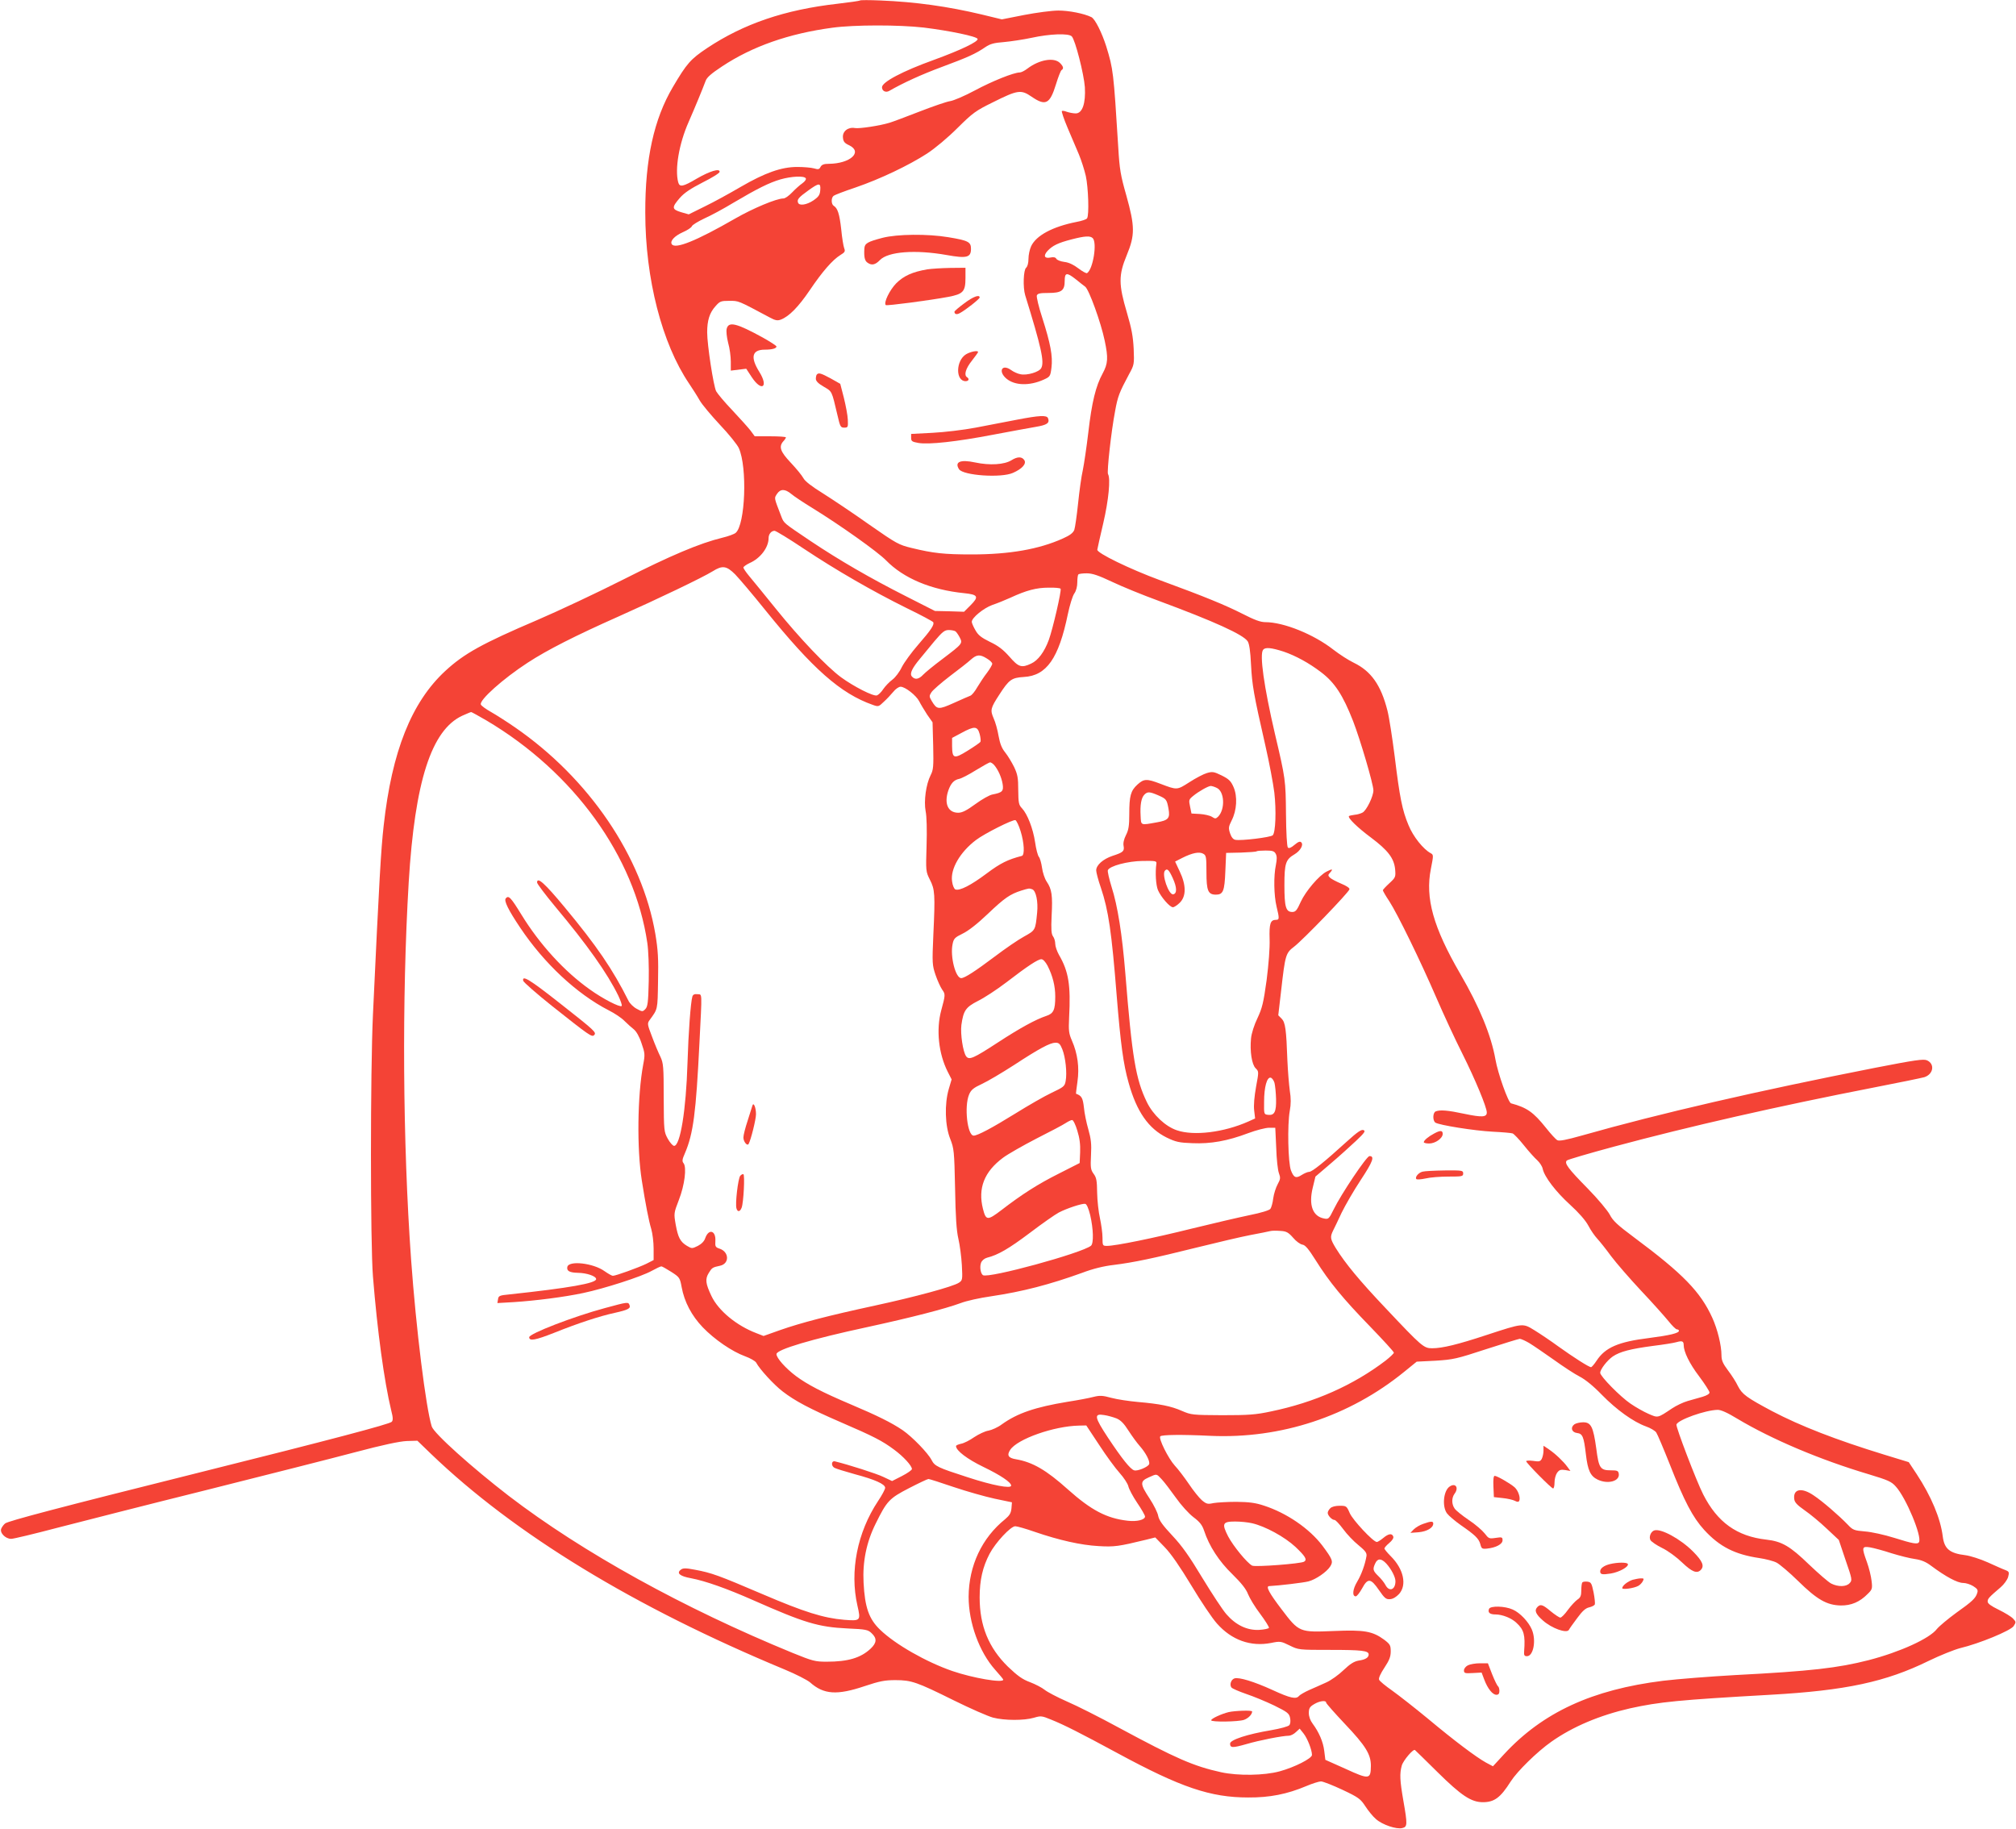 <?xml version="1.0" standalone="no"?>
<!DOCTYPE svg PUBLIC "-//W3C//DTD SVG 20010904//EN"
 "http://www.w3.org/TR/2001/REC-SVG-20010904/DTD/svg10.dtd">
<svg version="1.0" xmlns="http://www.w3.org/2000/svg"
 width="1280pt" height="1161pt" viewBox="0 0 1280 1161"
 preserveAspectRatio="xMidYMid meet">
<g transform="translate(0,1161) scale(0.1,-0.1)"
fill="#f44336" stroke="none">
<path d="M5460 11607 c-3 -3 -67 -12 -144 -21 -334 -38 -594 -127 -826 -281
-106 -71 -129 -97 -218 -248 -120 -203 -176 -457 -175 -797 0 -420 106 -831
278 -1085 22 -33 53 -81 68 -108 15 -26 73 -95 129 -155 56 -59 109 -125 119
-147 55 -123 41 -486 -20 -538 -9 -8 -47 -22 -85 -31 -144 -35 -330 -114 -626
-264 -168 -85 -415 -201 -550 -259 -349 -149 -464 -213 -583 -323 -214 -198
-339 -510 -391 -982 -17 -151 -28 -339 -68 -1198 -17 -362 -17 -1456 0 -1665
28 -347 71 -663 116 -850 12 -46 12 -63 3 -72 -15 -15 -373 -110 -1242 -327
-865 -216 -1194 -303 -1212 -318 -8 -6 -19 -20 -24 -31 -14 -26 24 -67 62 -67
15 0 148 32 296 71 147 38 574 147 948 240 374 94 797 201 940 239 177 47 282
69 327 71 l68 2 87 -84 c530 -509 1290 -972 2246 -1369 70 -29 142 -66 160
-81 87 -78 172 -83 347 -24 96 32 128 38 195 38 102 0 136 -12 370 -128 105
-52 217 -101 250 -110 74 -19 197 -19 259 -1 44 13 50 13 108 -11 85 -34 187
-86 424 -214 401 -217 589 -281 829 -281 136 -1 247 21 368 72 40 17 82 30 94
30 13 0 74 -24 136 -53 104 -49 115 -58 146 -105 18 -28 48 -65 67 -81 40 -36
131 -67 168 -57 32 8 33 21 6 175 -22 127 -24 170 -10 221 9 33 74 109 84 99
3 -2 67 -65 143 -140 151 -149 214 -191 288 -191 73 0 112 29 177 132 42 65
167 188 258 252 136 96 307 168 500 212 187 41 306 53 890 86 480 27 734 82
1005 215 72 35 162 71 200 81 122 29 321 111 340 140 16 25 16 27 -4 48 -11
12 -52 37 -91 56 -49 24 -70 39 -70 52 0 18 7 26 83 91 20 17 42 47 47 65 8
30 7 34 -18 44 -15 5 -65 28 -112 49 -47 21 -110 41 -140 45 -101 12 -135 40
-145 119 -14 114 -73 255 -165 395 l-51 77 -157 48 c-303 93 -530 181 -711
276 -161 86 -189 106 -216 158 -12 26 -41 71 -64 101 -32 43 -41 63 -41 95 0
63 -25 165 -58 238 -75 165 -185 279 -497 511 -105 78 -135 106 -154 144 -13
25 -76 101 -141 167 -124 126 -149 160 -132 177 6 6 140 45 299 88 475 128
1047 258 1648 375 160 31 305 61 323 66 58 19 68 84 17 107 -22 10 -76 2 -333
-48 -742 -146 -1364 -289 -1857 -429 -99 -28 -145 -37 -157 -30 -10 5 -42 40
-72 78 -80 100 -121 129 -222 156 -18 5 -84 191 -99 278 -27 153 -101 334
-224 545 -171 295 -223 480 -186 666 17 86 17 89 -1 99 -47 25 -112 106 -141
178 -40 95 -56 176 -88 438 -15 117 -35 248 -46 290 -41 162 -104 250 -213
303 -34 16 -92 54 -131 84 -124 97 -315 174 -431 174 -31 0 -69 14 -147 54
-107 54 -232 106 -521 212 -195 72 -402 173 -399 194 1 8 18 84 38 169 34 146
47 283 30 311 -8 13 20 270 45 400 17 94 26 117 89 235 32 58 33 63 29 160 -4
79 -13 128 -43 230 -53 179 -54 237 -1 365 53 128 52 183 -3 380 -36 126 -43
166 -51 305 -30 483 -32 496 -76 640 -28 88 -71 174 -94 186 -46 23 -143 42
-210 42 -41 0 -139 -13 -217 -28 l-142 -28 -128 31 c-214 51 -420 80 -643 89
-69 3 -127 3 -130 0z m405 -172 c163 -20 337 -56 342 -72 6 -17 -107 -71 -277
-133 -200 -72 -330 -141 -330 -174 0 -24 24 -36 46 -23 89 51 202 103 334 152
167 62 213 83 275 125 32 22 56 28 120 33 44 4 123 16 175 27 114 25 235 30
255 9 22 -23 77 -239 83 -322 6 -104 -16 -167 -58 -167 -16 0 -41 5 -56 10
-15 6 -29 8 -32 5 -3 -3 13 -52 37 -108 24 -56 56 -131 71 -167 15 -36 35 -98
44 -137 16 -73 22 -249 8 -269 -4 -7 -34 -17 -67 -23 -152 -30 -256 -86 -288
-154 -9 -19 -17 -55 -17 -80 0 -27 -6 -49 -15 -57 -17 -14 -21 -124 -6 -174
103 -333 123 -424 102 -463 -13 -25 -90 -48 -132 -39 -17 3 -44 15 -60 27 -58
41 -83 -9 -29 -55 53 -44 145 -47 235 -7 42 19 44 21 51 77 9 73 -6 152 -58
315 -23 70 -38 134 -35 143 5 13 21 16 73 16 84 0 104 15 104 77 0 53 13 55
69 11 22 -18 50 -40 61 -48 24 -18 100 -227 124 -343 23 -109 21 -145 -13
-208 -44 -80 -69 -184 -91 -374 -11 -93 -27 -201 -35 -240 -9 -38 -22 -133
-30 -211 -8 -77 -19 -153 -24 -168 -8 -20 -28 -35 -73 -55 -151 -68 -338 -101
-578 -101 -175 0 -242 7 -382 41 -82 20 -95 27 -270 149 -100 71 -232 159
-292 197 -73 45 -115 78 -125 97 -9 17 -45 61 -80 98 -67 71 -78 102 -47 137
9 9 16 21 16 24 0 4 -44 7 -99 7 l-99 0 -28 38 c-16 20 -68 78 -115 128 -48
50 -93 104 -102 120 -17 34 -57 294 -57 374 0 75 15 124 52 165 28 32 34 35
88 35 61 0 52 4 258 -106 35 -19 49 -21 70 -13 52 20 111 80 183 186 81 120
145 193 195 224 28 17 32 23 24 43 -5 13 -14 67 -19 121 -11 98 -23 133 -47
148 -17 10 -18 51 -1 64 6 5 68 29 137 52 158 54 340 141 456 216 52 34 133
102 194 163 97 96 115 109 225 163 158 79 178 81 245 35 89 -61 116 -47 155
80 14 46 30 86 35 89 15 9 12 23 -10 45 -38 38 -132 21 -206 -35 -18 -14 -40
-25 -49 -25 -38 0 -175 -55 -285 -114 -65 -35 -136 -65 -157 -68 -22 -3 -109
-33 -194 -66 -85 -33 -170 -65 -190 -71 -61 -19 -193 -39 -221 -34 -43 8 -80
-21 -76 -60 2 -26 10 -36 41 -50 86 -43 4 -116 -130 -117 -31 0 -45 -5 -53
-19 -8 -17 -15 -18 -42 -10 -18 5 -66 9 -106 9 -101 0 -205 -37 -360 -127 -70
-41 -172 -97 -228 -124 l-101 -50 -49 14 c-59 18 -60 30 -8 90 29 33 68 59
146 99 58 29 107 59 107 67 2 24 -62 5 -145 -43 -88 -52 -109 -56 -118 -23
-22 83 5 244 66 382 42 96 89 210 108 261 8 23 36 47 104 92 193 128 425 209
701 246 139 19 423 19 580 1z m-749 -957 c4 -6 -5 -20 -22 -32 -16 -11 -45
-37 -65 -58 -20 -21 -44 -38 -55 -38 -44 0 -194 -63 -307 -128 -247 -142 -381
-196 -402 -162 -12 20 18 52 69 75 30 13 56 30 59 39 3 8 39 30 79 49 41 18
124 63 185 100 152 90 227 127 298 148 70 20 151 24 161 7z m92 -75 c-2 -30
-10 -42 -43 -65 -43 -29 -90 -36 -98 -15 -8 20 4 34 64 77 69 50 81 51 77 3z
m1730 -305 c29 -29 2 -198 -36 -222 -5 -3 -30 11 -55 30 -30 23 -61 38 -89 41
-24 3 -47 12 -51 20 -6 10 -18 12 -37 8 -39 -8 -47 11 -19 42 32 34 67 51 152
73 85 22 119 24 135 8z m-1914 -1624 c17 -15 78 -55 135 -90 177 -109 413
-277 466 -331 112 -115 287 -188 497 -209 88 -9 95 -22 40 -77 l-41 -41 -93 3
-92 2 -185 94 c-225 114 -419 226 -606 351 -172 116 -167 111 -184 154 -48
125 -46 115 -28 144 22 33 51 33 91 0z m80 -348 c206 -137 435 -269 653 -377
89 -43 165 -84 168 -89 9 -15 -13 -49 -95 -143 -43 -49 -89 -113 -104 -142
-14 -30 -41 -66 -60 -80 -19 -14 -45 -41 -58 -60 -12 -19 -31 -37 -40 -40 -22
-8 -147 56 -228 115 -92 68 -263 248 -414 435 -71 88 -147 181 -168 206 -21
25 -38 50 -38 56 0 5 18 18 39 28 69 30 121 99 121 159 0 25 17 46 38 46 8 0
92 -51 186 -114z m-436 -163 c26 -27 111 -127 189 -224 304 -377 480 -532 684
-604 36 -13 38 -12 70 19 19 17 46 46 61 64 14 18 35 32 46 32 29 0 99 -55
118 -92 9 -18 32 -56 50 -84 l35 -50 4 -149 c3 -132 1 -153 -16 -186 -30 -59
-44 -165 -32 -229 7 -32 9 -121 6 -218 -5 -163 -5 -165 21 -217 32 -62 34 -93
22 -350 -8 -181 -7 -193 14 -255 12 -35 31 -77 42 -93 21 -29 21 -33 -6 -132
-33 -122 -17 -274 41 -389 l25 -49 -18 -61 c-28 -95 -24 -234 9 -316 24 -62
26 -76 31 -315 3 -182 9 -269 21 -320 9 -38 19 -114 22 -167 5 -93 4 -97 -19
-112 -38 -25 -279 -90 -533 -145 -296 -64 -469 -109 -603 -156 l-104 -37 -46
18 c-126 48 -241 143 -285 236 -37 78 -41 107 -17 146 20 33 24 36 72 46 60
13 58 87 -2 108 -28 9 -30 14 -28 49 4 67 -42 80 -64 19 -6 -20 -24 -38 -47
-50 -37 -18 -38 -18 -69 0 -43 26 -57 53 -72 136 -12 70 -12 72 20 155 37 94
51 208 30 234 -10 12 -9 24 9 64 53 124 70 255 92 701 17 336 18 304 -13 308
-18 2 -28 -2 -32 -15 -11 -38 -25 -227 -31 -423 -9 -298 -46 -525 -85 -525 -8
0 -26 20 -40 45 -24 44 -25 49 -26 261 0 197 -2 219 -21 260 -12 24 -36 81
-53 127 -30 78 -31 84 -16 105 53 73 51 62 54 246 3 145 0 198 -17 301 -84
492 -421 988 -891 1312 -52 36 -121 80 -153 98 -32 18 -61 39 -64 47 -11 28
141 164 298 266 124 81 304 172 574 292 258 115 535 248 600 288 62 39 88 35
143 -20z m2393 -47 c63 -30 195 -84 294 -120 356 -132 539 -215 567 -258 10
-16 17 -62 21 -148 7 -130 16 -185 91 -513 25 -109 50 -243 57 -299 13 -114 8
-253 -10 -271 -12 -13 -201 -36 -237 -29 -14 2 -26 17 -34 41 -11 34 -10 42
10 82 33 64 38 153 12 212 -17 39 -30 51 -76 74 -49 24 -59 25 -93 15 -21 -6
-71 -32 -111 -58 -80 -51 -77 -51 -185 -10 -86 33 -104 32 -145 -5 -43 -39
-52 -72 -52 -187 0 -74 -4 -101 -21 -134 -13 -26 -19 -51 -15 -69 6 -33 -3
-41 -71 -63 -59 -20 -103 -58 -103 -92 0 -12 13 -63 30 -111 48 -143 68 -280
100 -683 25 -307 42 -436 76 -555 51 -183 126 -290 241 -347 58 -28 79 -33
164 -36 116 -5 223 14 355 64 51 19 110 34 132 34 l39 0 6 -127 c2 -71 10
-143 17 -161 11 -30 10 -38 -8 -71 -11 -20 -24 -60 -28 -89 -3 -28 -12 -59
-18 -67 -7 -9 -58 -25 -133 -40 -67 -14 -231 -52 -365 -85 -245 -61 -485 -110
-539 -110 -28 0 -29 1 -29 53 0 28 -8 84 -16 122 -9 39 -17 111 -18 162 -1 76
-4 96 -22 120 -19 26 -21 39 -17 119 4 71 0 104 -17 164 -12 41 -25 104 -28
139 -7 60 -14 74 -50 87 -1 1 3 35 9 77 13 89 1 178 -35 260 -20 46 -22 63
-18 147 11 205 -3 292 -64 397 -13 23 -24 55 -24 70 0 16 -6 38 -14 48 -11 15
-13 44 -9 131 7 129 1 169 -31 216 -13 19 -26 59 -30 89 -4 29 -13 61 -20 69
-7 8 -18 50 -24 93 -13 87 -49 179 -83 215 -21 22 -23 34 -24 116 0 77 -4 99
-26 146 -15 30 -40 72 -57 93 -22 27 -33 56 -42 105 -6 37 -20 87 -31 111 -23
53 -20 65 36 151 62 96 78 107 156 112 144 8 221 118 279 399 12 57 30 116 41
131 12 17 19 44 19 71 0 24 3 47 7 50 3 4 27 7 53 7 36 0 74 -13 161 -54z
m-327 -44 c7 -11 -50 -257 -75 -325 -28 -76 -68 -130 -112 -150 -61 -29 -80
-23 -138 44 -40 45 -71 69 -124 94 -55 27 -75 43 -92 74 -13 22 -23 46 -23 53
0 26 75 87 130 107 30 10 82 31 115 46 101 47 166 64 242 64 39 1 74 -2 77 -7z
m-668 -270 c6 -4 18 -21 27 -38 20 -39 20 -40 -108 -137 -55 -41 -111 -87
-124 -101 -28 -30 -53 -33 -72 -10 -14 18 2 52 54 114 16 19 56 68 89 108 52
61 65 72 92 72 17 0 36 -4 42 -8z m2084 -129 c76 -26 161 -72 238 -131 86 -65
138 -144 203 -310 46 -119 129 -401 129 -440 0 -38 -44 -128 -69 -141 -11 -6
-34 -13 -50 -14 -17 -2 -33 -6 -36 -8 -10 -11 54 -73 140 -137 108 -81 146
-131 153 -201 4 -49 3 -52 -37 -89 -22 -20 -41 -41 -41 -44 0 -4 18 -36 41
-70 54 -84 197 -377 299 -613 45 -104 119 -264 165 -355 82 -164 155 -340 155
-373 0 -30 -30 -32 -140 -9 -107 23 -156 27 -184 16 -19 -7 -21 -57 -3 -71 22
-16 248 -52 364 -58 62 -3 119 -8 127 -11 8 -3 41 -37 72 -76 31 -39 69 -81
85 -95 15 -14 31 -38 34 -54 11 -51 83 -145 173 -227 56 -51 99 -100 117 -134
15 -29 41 -66 57 -83 15 -16 55 -66 87 -110 33 -44 119 -143 191 -220 73 -77
150 -164 173 -192 23 -29 47 -53 54 -53 7 0 13 -4 13 -9 0 -15 -58 -29 -190
-46 -195 -24 -278 -60 -333 -144 -15 -23 -31 -41 -35 -41 -14 0 -112 63 -207
131 -49 36 -118 82 -152 103 -75 46 -70 47 -305 -30 -182 -60 -280 -84 -345
-84 -53 0 -65 10 -294 253 -167 176 -257 285 -318 383 -35 58 -37 70 -17 111
8 15 32 66 54 113 23 47 77 141 122 209 78 118 89 151 55 151 -18 0 -179 -240
-227 -338 -30 -61 -33 -64 -62 -58 -72 14 -98 86 -71 196 l17 70 97 83 c53 45
125 110 161 144 54 51 62 63 47 68 -13 6 -40 -13 -105 -72 -143 -130 -221
-193 -240 -193 -9 0 -30 -9 -46 -19 -37 -24 -51 -19 -69 27 -19 47 -24 292 -8
379 8 44 8 80 0 130 -5 37 -12 122 -15 188 -7 199 -13 244 -37 268 l-21 21 18
155 c26 229 29 240 83 281 54 41 347 344 351 364 2 8 -19 22 -53 36 -31 13
-63 30 -71 38 -13 13 -13 17 2 33 20 23 13 24 -24 5 -48 -25 -132 -124 -163
-191 -24 -54 -33 -65 -54 -65 -41 0 -50 32 -50 170 0 139 8 163 64 196 37 22
59 60 43 76 -8 8 -19 4 -43 -16 -21 -18 -35 -24 -42 -17 -6 6 -11 95 -12 213
-2 215 -3 224 -70 508 -70 301 -99 506 -75 535 14 17 52 13 130 -12z m-1884
-44 c19 -11 34 -26 34 -33 0 -7 -15 -33 -33 -57 -19 -24 -46 -66 -62 -92 -15
-27 -35 -51 -44 -54 -9 -3 -56 -24 -105 -46 -98 -44 -107 -43 -140 12 -17 29
-17 33 -2 56 9 14 62 60 118 103 56 42 116 89 132 104 37 33 58 35 102 7z
m-3176 -394 c553 -328 940 -862 1020 -1412 7 -47 11 -150 9 -242 -3 -137 -7
-163 -22 -178 -17 -17 -19 -17 -54 2 -21 11 -44 34 -52 50 -100 200 -203 351
-406 595 -126 152 -175 196 -175 157 0 -8 52 -77 116 -154 202 -241 331 -423
400 -565 15 -32 25 -61 21 -65 -11 -10 -120 46 -202 105 -160 113 -318 285
-435 476 -67 109 -81 124 -99 102 -12 -15 16 -73 92 -186 152 -227 359 -420
561 -524 38 -19 83 -49 101 -68 18 -18 45 -42 59 -53 16 -13 35 -45 49 -88 22
-63 23 -72 11 -135 -37 -198 -41 -535 -9 -737 24 -152 44 -255 60 -308 8 -28
15 -83 15 -124 l0 -73 -47 -24 c-50 -24 -193 -76 -212 -76 -6 0 -29 13 -52 29
-71 52 -229 70 -237 27 -5 -25 14 -36 68 -37 56 -1 115 -21 115 -40 0 -26
-168 -56 -550 -97 -64 -6 -70 -9 -73 -31 l-4 -24 104 6 c138 9 321 32 442 58
133 28 369 104 433 140 29 16 57 29 62 29 5 0 33 -16 63 -35 53 -34 55 -38 66
-97 17 -93 63 -181 134 -255 74 -77 186 -154 269 -184 33 -12 64 -30 70 -40
22 -42 113 -141 168 -183 79 -61 172 -110 368 -195 211 -91 265 -119 339 -174
60 -44 114 -103 114 -124 0 -6 -28 -26 -63 -44 l-63 -32 -55 26 c-43 21 -222
78 -308 99 -23 5 -25 -29 -3 -41 11 -6 70 -24 131 -41 128 -34 191 -63 191
-86 0 -9 -20 -47 -45 -84 -132 -199 -181 -446 -131 -664 22 -96 20 -98 -84
-90 -131 11 -253 49 -519 163 -281 120 -322 135 -429 155 -57 11 -75 11 -88 1
-31 -22 -9 -42 63 -55 91 -17 229 -66 394 -139 326 -144 413 -171 601 -180
116 -5 129 -8 152 -30 35 -33 33 -61 -6 -98 -63 -59 -144 -83 -279 -83 -73 0
-89 4 -217 56 -690 283 -1332 637 -1802 997 -231 178 -476 397 -489 441 -37
119 -99 616 -131 1061 -53 741 -59 1656 -15 2394 39 641 144 966 340 1057 28
12 52 23 56 23 3 1 47 -24 99 -54z m3130 -85 c6 -22 8 -45 5 -50 -3 -5 -39
-30 -81 -56 -87 -54 -98 -51 -99 29 l0 52 60 32 c83 45 101 43 115 -7z m92
-197 c25 -29 47 -78 54 -121 7 -45 -2 -54 -64 -66 -19 -3 -68 -31 -109 -61
-56 -41 -84 -55 -109 -55 -65 0 -91 58 -63 141 16 45 35 67 69 74 15 3 63 28
106 55 44 27 84 49 90 50 6 0 18 -8 26 -17z m1413 -145 c50 -22 55 -136 9
-183 -15 -14 -19 -14 -39 -1 -12 8 -47 16 -76 18 l-54 3 -9 44 c-9 42 -8 45
20 68 34 28 94 62 111 63 7 0 24 -5 38 -12z m-372 -47 c52 -23 55 -26 66 -85
11 -61 0 -74 -74 -87 -105 -19 -100 -21 -103 41 -4 69 4 115 24 135 20 20 33
19 87 -4z m-873 -228 c23 -74 27 -152 8 -157 -89 -23 -136 -46 -224 -112 -100
-75 -171 -111 -198 -101 -8 3 -18 26 -21 51 -12 78 50 186 152 263 52 40 235
132 250 126 7 -3 22 -34 33 -70z m1620 -144 c8 -15 8 -34 1 -70 -15 -70 -13
-193 4 -264 19 -78 18 -85 -4 -85 -35 0 -43 -24 -40 -122 2 -57 -6 -158 -19
-261 -20 -144 -28 -177 -58 -241 -21 -43 -38 -97 -41 -129 -8 -81 5 -165 29
-189 21 -21 21 -21 3 -118 -11 -62 -16 -117 -12 -150 l6 -51 -42 -19 c-157
-70 -348 -93 -455 -56 -72 24 -151 98 -190 178 -71 146 -94 282 -137 818 -20
247 -49 430 -87 548 -16 52 -27 100 -24 107 10 27 127 58 221 59 85 1 90 0 87
-19 -8 -55 -3 -134 10 -166 19 -44 75 -109 95 -109 8 0 28 13 44 29 41 41 41
111 -1 199 l-29 62 47 24 c62 31 106 40 131 26 19 -10 21 -20 21 -117 0 -118
10 -143 60 -143 46 0 55 22 60 149 l5 116 94 2 c52 2 96 5 99 8 3 3 29 5 58 5
44 0 55 -4 64 -21z m-654 -154 c27 -59 28 -98 3 -103 -29 -5 -75 129 -52 151
14 15 25 5 49 -48z m-892 -71 c24 -9 38 -79 31 -148 -11 -113 -11 -112 -83
-152 -37 -20 -120 -77 -186 -127 -121 -91 -191 -137 -213 -137 -36 0 -71 138
-55 215 7 36 14 43 63 67 36 17 94 62 161 126 106 101 141 125 213 148 49 15
49 15 69 8z m97 -485 c33 -65 49 -129 49 -196 0 -85 -11 -108 -57 -123 -66
-22 -164 -75 -308 -169 -155 -101 -182 -113 -201 -87 -20 28 -37 142 -30 198
13 92 27 113 105 153 39 19 120 72 179 117 138 106 202 148 224 148 11 0 26
-17 39 -41z m94 -531 c20 -50 31 -150 21 -202 -6 -33 -13 -38 -89 -74 -45 -21
-149 -81 -231 -132 -147 -91 -239 -140 -264 -140 -40 0 -61 186 -29 261 12 29
27 42 81 67 37 17 128 71 204 120 162 106 228 141 263 142 22 0 30 -7 44 -42z
m1347 -213 c4 -16 9 -62 10 -102 2 -81 -10 -106 -51 -101 -26 3 -26 4 -25 83
0 93 18 158 42 153 8 -2 19 -16 24 -33z m-1252 -303 c15 -48 20 -89 18 -138
l-3 -68 -130 -66 c-136 -68 -237 -133 -367 -233 -88 -67 -98 -67 -117 8 -33
131 8 236 128 325 31 23 126 77 211 121 85 43 169 87 185 98 17 11 35 20 42
20 7 1 22 -30 33 -67z m82 -537 c20 -87 23 -178 5 -194 -58 -47 -650 -209
-686 -187 -15 10 -22 53 -12 79 6 15 21 27 38 32 69 17 138 57 271 157 79 60
162 118 185 130 52 27 147 58 167 55 9 -1 21 -27 32 -72z m1288 -143 c19 -23
46 -42 59 -44 18 -2 39 -27 85 -100 86 -137 172 -242 345 -420 83 -86 151
-160 151 -166 0 -5 -24 -28 -52 -50 -206 -157 -452 -266 -728 -323 -98 -21
-143 -24 -310 -24 -188 1 -197 2 -255 27 -70 31 -142 45 -280 57 -55 5 -131
16 -168 26 -58 16 -75 16 -115 6 -26 -7 -100 -21 -165 -31 -205 -34 -317 -72
-416 -143 -25 -19 -64 -36 -85 -40 -21 -3 -61 -22 -90 -41 -28 -20 -66 -39
-83 -42 -18 -4 -33 -10 -33 -15 0 -29 72 -83 173 -132 110 -53 177 -98 177
-119 0 -21 -117 1 -276 53 -189 61 -209 70 -229 109 -23 45 -123 148 -184 190
-71 48 -162 93 -330 164 -184 78 -275 126 -348 180 -66 50 -123 114 -123 139
0 29 226 96 575 171 285 62 494 116 595 153 36 14 122 33 193 43 201 30 370
74 578 149 68 26 138 43 200 50 128 16 252 42 529 111 129 32 282 68 340 79
58 11 114 22 125 25 11 3 40 3 65 1 37 -2 50 -9 80 -43z m1498 -668 c25 -15
95 -63 156 -106 61 -44 136 -93 166 -108 35 -18 87 -60 140 -115 94 -96 200
-172 280 -201 29 -10 59 -28 66 -39 8 -12 46 -102 85 -200 93 -237 147 -339
219 -418 98 -107 195 -156 350 -179 41 -6 91 -19 110 -29 19 -10 81 -62 137
-117 120 -118 182 -153 270 -155 66 -1 121 22 171 73 29 28 31 34 25 83 -3 28
-16 82 -29 118 -35 96 -33 103 19 95 23 -4 84 -20 135 -37 52 -16 119 -33 150
-37 41 -6 70 -18 103 -43 94 -70 167 -109 204 -109 17 0 45 -9 63 -20 27 -17
32 -25 26 -43 -10 -34 -31 -54 -134 -127 -52 -38 -107 -84 -122 -102 -46 -61
-236 -147 -433 -198 -196 -50 -366 -70 -850 -95 -159 -9 -364 -25 -455 -36
-452 -56 -765 -201 -1010 -466 l-71 -77 -45 24 c-61 34 -194 133 -370 280 -80
66 -181 145 -224 176 -43 30 -81 61 -84 70 -4 10 10 40 34 76 31 47 40 70 40
103 0 39 -4 46 -42 75 -74 54 -127 63 -316 55 -223 -9 -223 -10 -336 139 -77
101 -101 145 -78 146 62 3 221 22 250 30 46 12 115 59 138 95 20 31 15 45 -50
132 -82 108 -226 207 -371 254 -54 18 -94 23 -175 24 -58 0 -123 -4 -146 -8
-36 -8 -44 -6 -73 18 -18 16 -55 62 -83 104 -28 41 -68 94 -89 116 -41 45
-105 173 -92 186 11 10 134 12 318 3 447 -20 882 123 1230 406 l80 65 120 6
c112 7 134 12 320 73 110 36 206 65 214 66 8 0 35 -12 59 -26z m982 -13 c0
-43 37 -119 98 -199 36 -48 65 -94 66 -102 1 -9 -15 -19 -44 -28 -25 -7 -68
-19 -95 -27 -28 -8 -72 -29 -99 -47 -93 -62 -88 -61 -150 -34 -30 13 -81 42
-113 64 -64 43 -193 174 -193 196 0 22 44 79 80 104 46 31 113 48 255 67 66 8
134 19 150 24 35 10 45 6 45 -18z m340 -468 c221 -132 526 -261 835 -353 122
-37 144 -46 172 -78 65 -71 168 -319 147 -353 -9 -15 -38 -10 -156 27 -64 20
-145 38 -187 41 -70 6 -77 9 -110 44 -55 57 -160 148 -216 185 -76 52 -131 41
-123 -23 2 -21 18 -38 65 -71 35 -24 98 -76 140 -116 l78 -73 43 -128 c42
-121 43 -128 26 -146 -21 -24 -73 -25 -117 -3 -18 9 -81 64 -141 121 -120 116
-172 147 -271 158 -187 21 -311 110 -401 287 -43 84 -175 430 -170 444 11 30
182 91 261 93 20 1 63 -18 125 -56z m-3942 2 c27 -11 48 -32 77 -78 22 -34 54
-78 71 -97 39 -44 67 -98 60 -116 -7 -18 -75 -46 -95 -39 -24 7 -77 73 -166
207 -87 132 -91 155 -25 144 22 -3 57 -13 78 -21z m-109 -169 c44 -68 103
-148 130 -178 26 -29 51 -67 55 -84 4 -18 29 -65 56 -105 28 -41 50 -80 50
-87 0 -21 -51 -34 -110 -27 -134 15 -232 67 -380 199 -137 123 -224 173 -328
191 -50 8 -61 25 -38 60 45 69 278 151 437 154 l46 1 82 -124z m397 -218 c17
-18 57 -71 90 -117 33 -47 82 -101 111 -123 40 -30 56 -50 68 -86 32 -98 95
-195 180 -277 57 -56 87 -94 99 -126 10 -25 44 -82 77 -125 32 -43 57 -83 56
-89 -2 -5 -30 -11 -62 -13 -76 -4 -148 30 -208 99 -24 27 -92 131 -153 231
-83 138 -129 203 -191 269 -61 65 -83 96 -89 123 -3 21 -28 71 -55 112 -61 93
-62 109 -6 134 54 24 48 25 83 -12z m-1321 -49 c83 -28 200 -61 260 -74 l110
-23 -3 -38 c-3 -31 -12 -45 -40 -69 -148 -119 -231 -296 -232 -493 0 -164 67
-350 169 -464 28 -31 51 -59 51 -62 0 -23 -193 10 -324 55 -165 57 -362 169
-458 262 -71 68 -97 142 -105 299 -7 132 18 257 77 375 71 144 86 160 212 225
62 32 117 58 123 58 6 0 78 -23 160 -51z m1895 -230 c83 -19 206 -86 275 -150
63 -60 76 -81 55 -94 -21 -13 -311 -35 -330 -25 -33 18 -119 123 -152 185 -42
82 -36 95 44 95 35 0 83 -5 108 -11z m-1379 -55 c155 -53 293 -84 404 -90 100
-6 127 -2 300 40 l60 15 60 -62 c40 -41 97 -124 169 -243 60 -100 133 -209
163 -242 93 -105 214 -148 343 -123 58 12 63 11 118 -16 57 -28 58 -28 257
-28 201 0 245 -5 245 -29 0 -20 -21 -33 -64 -39 -28 -5 -53 -20 -95 -60 -31
-30 -81 -66 -111 -79 -30 -14 -79 -35 -108 -48 -29 -13 -58 -30 -64 -37 -18
-23 -55 -15 -168 37 -118 54 -214 83 -242 74 -22 -7 -33 -41 -19 -58 6 -7 48
-25 94 -41 45 -15 125 -48 177 -73 85 -42 95 -50 101 -79 4 -19 2 -38 -5 -46
-6 -8 -58 -22 -116 -32 -150 -25 -260 -61 -260 -85 0 -28 16 -28 104 -3 81 24
230 53 269 53 11 0 32 10 45 23 l24 22 24 -30 c25 -31 54 -105 54 -137 0 -22
-110 -78 -205 -104 -99 -27 -264 -29 -371 -6 -177 39 -286 87 -650 283 -121
66 -270 141 -331 167 -61 27 -124 60 -141 74 -16 13 -58 35 -92 48 -49 18 -79
40 -141 99 -122 120 -179 259 -179 439 0 110 19 193 63 277 38 72 134 175 163
175 12 0 68 -16 125 -36z m1849 -1084 c0 -5 54 -66 119 -135 132 -139 166
-194 165 -268 -1 -84 -11 -86 -159 -18 l-130 58 -7 56 c-7 59 -34 120 -74 174
-15 20 -24 45 -24 67 0 30 6 40 33 56 34 21 77 27 77 10z"/>
<path d="M5603 10100 c-95 -25 -113 -35 -115 -68 -3 -53 2 -77 19 -89 27 -20
50 -15 80 16 52 54 225 67 423 32 128 -23 155 -16 155 39 0 44 -17 53 -144 74
-131 22 -325 20 -418 -4z"/>
<path d="M5888 9900 c-94 -16 -150 -41 -198 -89 -41 -42 -81 -123 -66 -138 5
-6 285 31 396 52 96 18 110 34 110 121 l0 64 -97 -1 c-54 -1 -119 -5 -145 -9z"/>
<path d="M6122 9684 c-34 -25 -62 -49 -62 -53 0 -16 14 -20 34 -9 36 19 126
90 126 99 0 21 -41 6 -98 -37z"/>
<path d="M4614 9523 c-4 -15 0 -53 9 -89 10 -34 17 -88 17 -120 l0 -57 49 6
49 6 36 -55 c63 -94 107 -61 47 35 -58 93 -47 141 35 141 46 0 74 8 74 20 0 5
-39 30 -87 57 -166 91 -217 104 -229 56z"/>
<path d="M6134 9361 c-66 -40 -68 -171 -3 -171 20 0 25 15 9 25 -21 13 -9 55
30 104 22 28 40 53 40 56 0 12 -47 3 -76 -14z"/>
<path d="M5187 9233 c-4 -3 -7 -16 -7 -28 0 -14 15 -30 50 -50 54 -32 50 -23
87 -180 17 -74 20 -80 43 -80 24 0 25 3 23 50 -1 28 -13 90 -25 139 l-23 89
-60 34 c-61 33 -77 38 -88 26z"/>
<path d="M6455 8945 c-66 -13 -183 -35 -260 -50 -79 -15 -199 -29 -275 -33
l-135 -7 0 -25 c0 -21 6 -25 45 -32 65 -12 246 8 475 52 110 21 232 43 272 50
71 12 89 24 77 55 -8 20 -54 18 -199 -10z"/>
<path d="M6422 8688 c-45 -28 -138 -34 -231 -14 -93 20 -132 4 -102 -43 26
-40 268 -57 343 -23 57 25 86 57 72 80 -15 24 -44 24 -82 0z"/>
<path d="M4777 4590 c-2 -8 -16 -51 -30 -95 -15 -45 -27 -92 -27 -107 0 -26
24 -56 33 -41 14 24 47 156 47 189 0 43 -16 80 -23 54z"/>
<path d="M4700 4145 c-14 -17 -33 -179 -24 -207 7 -25 23 -22 33 5 12 32 21
206 11 212 -4 2 -13 -2 -20 -10z"/>
<path d="M9105 4413 c-36 -19 -65 -43 -65 -55 0 -4 15 -8 34 -8 39 0 86 33 86
61 0 23 -15 24 -55 2z"/>
<path d="M9031 4171 c-26 -7 -49 -36 -38 -47 4 -4 30 -2 58 4 28 7 93 12 145
12 87 0 94 1 94 20 0 19 -6 20 -117 19 -65 -1 -129 -4 -142 -8z"/>
<path d="M3322 5383 c2 -9 84 -81 183 -160 237 -188 253 -199 267 -185 17 17
7 26 -218 203 -193 152 -240 180 -232 142z"/>
<path d="M3840 3305 c-197 -53 -480 -162 -480 -185 0 -26 39 -19 158 28 152
61 289 106 386 127 85 19 101 28 93 49 -8 21 -10 21 -157 -19z"/>
<path d="M9996 2567 c-27 -20 -17 -51 17 -55 35 -4 43 -23 56 -134 12 -104 29
-140 75 -162 65 -31 141 -10 134 37 -3 19 -9 22 -50 22 -68 0 -77 14 -93 139
-19 137 -33 166 -83 166 -21 0 -46 -6 -56 -13z"/>
<path d="M9800 2400 c0 -17 -5 -40 -11 -52 -9 -17 -17 -19 -55 -13 -24 3 -44
2 -44 -2 0 -11 160 -173 171 -173 5 0 9 17 9 38 0 21 7 48 16 61 14 19 23 22
51 18 l34 -6 -20 27 c-24 33 -75 82 -118 111 l-33 22 0 -31z"/>
<path d="M9482 2173 l3 -68 55 -6 c31 -3 65 -11 77 -17 15 -8 24 -9 28 -2 11
18 -5 66 -28 87 -27 24 -112 73 -127 73 -7 0 -10 -23 -8 -67z"/>
<path d="M9204 2172 c-39 -26 -49 -126 -17 -170 11 -15 50 -48 88 -75 91 -63
114 -85 124 -121 7 -28 11 -31 42 -28 57 6 99 28 99 53 0 20 -4 21 -44 15 -41
-6 -44 -5 -70 29 -15 19 -60 58 -101 85 -40 27 -81 60 -89 72 -20 28 -20 68
-1 94 29 38 7 72 -31 46z"/>
<path d="M8446 2034 c-9 -8 -16 -22 -16 -29 0 -17 27 -45 43 -45 7 0 31 -26
55 -58 23 -32 67 -78 97 -102 45 -37 54 -50 51 -70 -9 -53 -32 -117 -59 -162
-29 -48 -33 -93 -9 -93 7 0 25 23 40 50 36 67 55 66 107 -10 36 -52 45 -60 71
-58 18 1 39 14 57 33 51 57 29 158 -52 239 -23 23 -41 45 -41 50 0 5 14 21 31
35 19 16 29 32 25 41 -8 22 -31 18 -64 -10 -17 -14 -35 -25 -40 -25 -23 0
-152 138 -172 183 -20 46 -22 47 -65 47 -26 0 -50 -6 -59 -16z m356 -351 c31
-34 58 -85 58 -112 0 -55 -40 -70 -64 -23 -8 15 -28 40 -45 56 -34 33 -37 43
-19 81 15 32 38 32 70 -2z"/>
<path d="M9036 1935 c-22 -7 -49 -24 -60 -35 l-21 -22 53 4 c52 5 92 28 92 55
0 16 -14 16 -64 -2z"/>
<path d="M10502 1893 c-21 -8 -34 -41 -23 -61 6 -10 39 -33 76 -51 37 -18 91
-58 126 -92 62 -59 93 -71 117 -47 25 25 12 56 -47 116 -80 81 -208 151 -249
135z"/>
<path d="M10223 1680 c-38 -9 -63 -27 -63 -46 0 -20 11 -23 68 -14 54 9 117
44 107 61 -7 11 -66 10 -112 -1z"/>
<path d="M10366 1580 c-31 -10 -66 -37 -66 -53 0 -11 73 -1 101 14 10 5 23 18
29 29 9 17 8 20 -12 19 -13 0 -36 -5 -52 -9z"/>
<path d="M10047 1564 c-4 -4 -7 -27 -7 -50 0 -35 -5 -47 -25 -60 -13 -9 -40
-38 -60 -65 -19 -27 -41 -49 -48 -49 -7 0 -34 18 -61 40 -51 43 -65 47 -84 28
-22 -22 -12 -46 35 -87 55 -49 150 -83 164 -59 4 8 28 42 53 75 33 45 53 63
76 68 17 4 33 12 36 19 2 6 -1 41 -8 76 -12 58 -16 65 -38 68 -14 2 -29 0 -33
-4z"/>
<path d="M9454 1395 c-9 -23 5 -35 42 -35 42 0 101 -23 132 -53 48 -44 57 -77
49 -182 -2 -24 2 -30 18 -30 41 0 60 101 31 169 -20 48 -75 107 -121 127 -50
23 -143 25 -151 4z"/>
<path d="M9320 1037 c-14 -7 -25 -21 -25 -32 0 -18 6 -20 56 -17 l56 3 17 -45
c22 -58 53 -96 77 -96 13 0 19 7 19 24 0 14 -4 27 -9 30 -5 4 -22 38 -37 76
l-27 70 -51 0 c-28 0 -62 -6 -76 -13z"/>
<path d="M7801 740 c-45 -11 -111 -41 -111 -52 0 -12 172 -10 209 3 27 10 51
34 51 53 0 9 -109 5 -149 -4z"/>
</g>
</svg>
